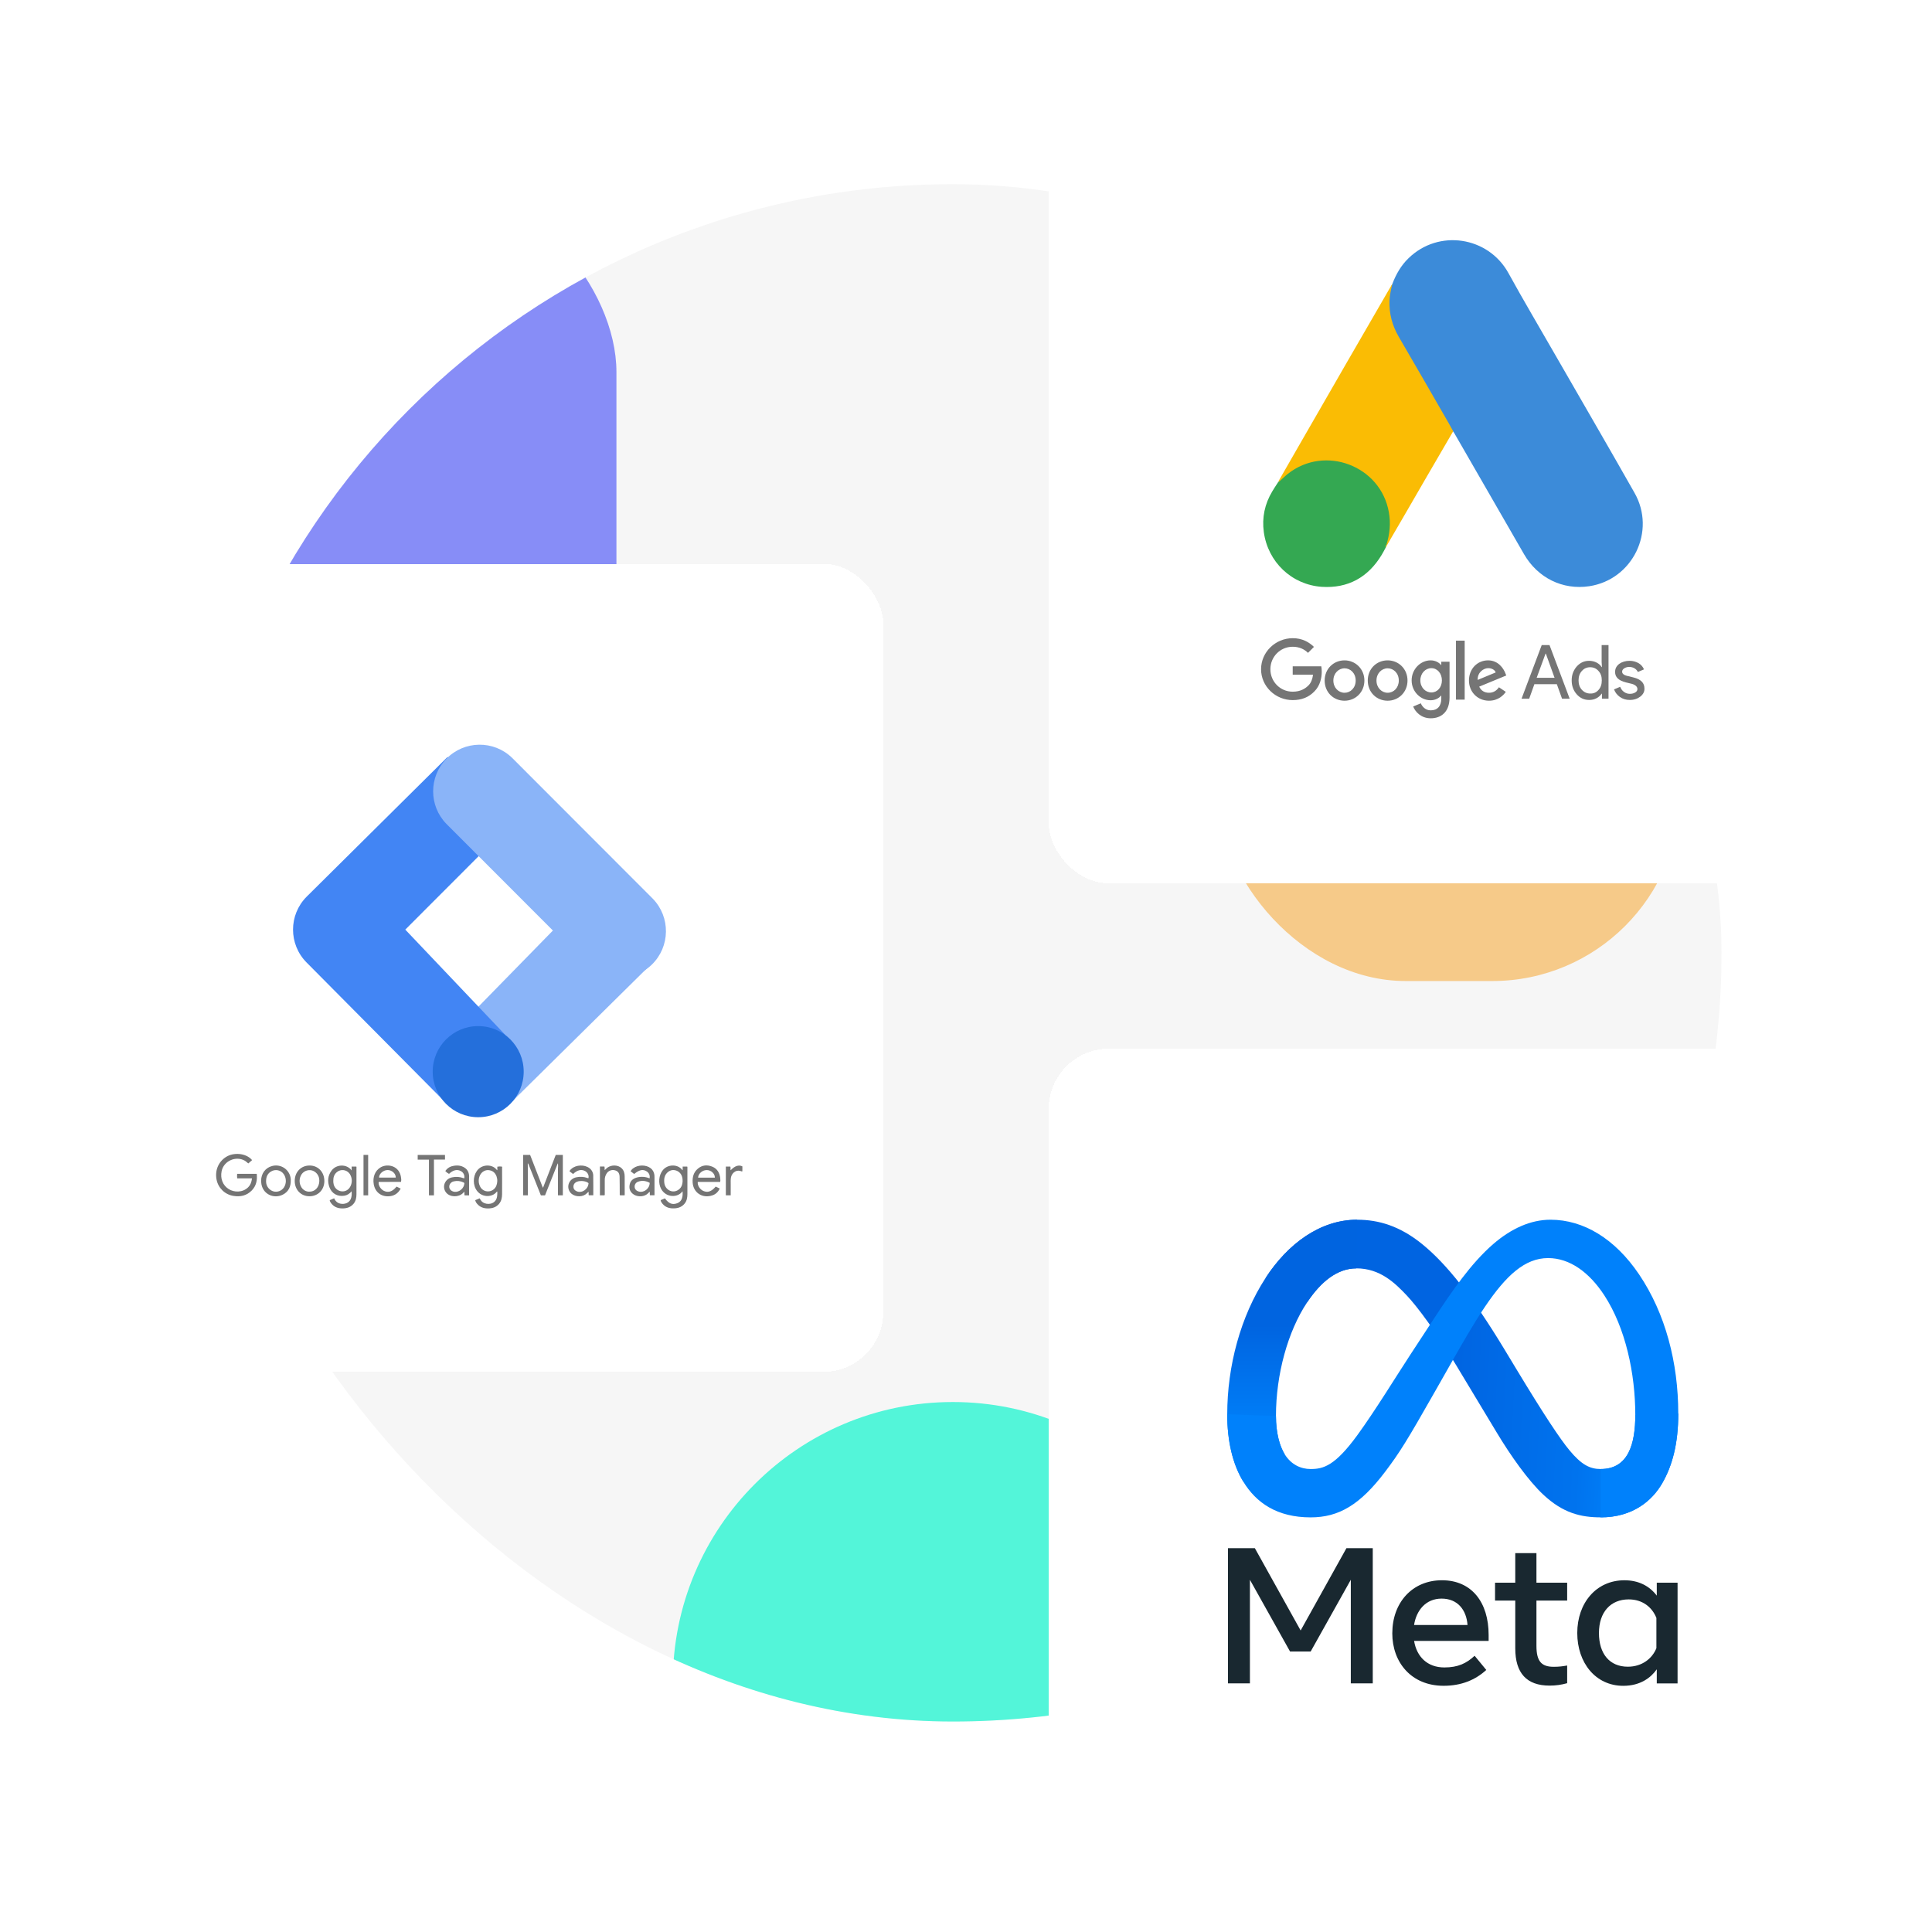<svg width="514" height="514" viewBox="0 0 514 514" fill="none" xmlns="http://www.w3.org/2000/svg">
<g clip-path="url(#clip0_12_255)">
<rect x="49" y="49" width="409" height="409" rx="204.5" fill="#F6F6F6"/>
<circle cx="253.5" cy="447.5" r="74.5" fill="#53F5D9"/>
<rect x="4" y="49" width="160" height="160" rx="50" fill="#878DF7"/>
<rect x="324" y="101" width="123" height="160" rx="50" fill="#F6CA89"/>
</g>
<g filter="url(#filter0_d_12_255)">
<rect x="275" y="16" width="215" height="215" rx="16" fill="white" shape-rendering="crispEdges"/>
<path d="M366.435 71.519C367.411 68.957 368.753 66.599 370.746 64.687C378.717 56.919 391.893 58.871 397.302 68.632C401.369 76.034 405.68 83.272 409.868 90.593C416.863 102.753 423.94 114.912 430.853 127.113C436.669 137.321 430.365 150.212 418.815 151.961C411.739 153.018 405.11 149.765 401.45 143.421C395.309 132.725 389.128 122.029 382.987 111.374C382.865 111.13 382.702 110.927 382.539 110.724C381.889 110.195 381.604 109.422 381.197 108.731C378.473 103.932 375.666 99.174 372.942 94.416C371.193 91.325 369.363 88.275 367.614 85.184C366.028 82.418 365.296 79.409 365.377 76.237C365.499 74.61 365.703 72.983 366.435 71.519Z" fill="#3C8BD9"/>
<path d="M366.435 71.519C366.069 72.983 365.743 74.447 365.662 75.993C365.54 79.409 366.394 82.581 368.102 85.55C372.576 93.236 377.049 100.963 381.482 108.69C381.889 109.381 382.214 110.073 382.621 110.723C380.181 114.953 377.741 119.142 375.26 123.371C371.844 129.268 368.428 135.206 364.971 141.103C364.808 141.103 364.767 141.021 364.727 140.899C364.686 140.574 364.808 140.289 364.889 139.964C366.557 133.864 365.174 128.455 360.985 123.819C358.423 121.013 355.17 119.426 351.428 118.898C346.548 118.206 342.237 119.467 338.374 122.517C337.682 123.046 337.235 123.819 336.422 124.225C336.259 124.225 336.178 124.144 336.137 124.022C338.089 120.647 340 117.271 341.953 113.896C350.005 99.906 358.057 85.916 366.15 71.967C366.231 71.804 366.353 71.682 366.435 71.519Z" fill="#FABC04"/>
<path d="M336.3 124.144C337.072 123.453 337.804 122.721 338.618 122.07C348.5 114.262 363.344 119.914 365.499 132.278C366.028 135.246 365.743 138.093 364.849 140.94C364.808 141.184 364.767 141.387 364.686 141.631C364.32 142.282 363.995 142.973 363.588 143.624C359.969 149.602 354.641 152.571 347.646 152.124C339.634 151.554 333.331 145.535 332.233 137.564C331.704 133.701 332.477 130.081 334.47 126.747C334.876 126.015 335.364 125.364 335.812 124.632C336.015 124.469 335.934 124.144 336.3 124.144Z" fill="#34A852"/>
<path d="M364.686 141.631C364.523 141.347 364.686 141.143 364.849 140.94L365.011 141.103L364.686 141.631Z" fill="#E1C025"/>
<path d="M339.919 165.788C335.324 165.788 331.501 169.489 331.501 174.044C331.501 178.599 335.324 182.259 339.919 182.259C342.4 182.259 344.23 181.446 345.694 179.941C347.199 178.436 347.646 176.362 347.646 174.695C347.646 174.166 347.605 173.678 347.524 173.271H339.919V175.508H345.328C345.165 176.769 344.759 177.704 344.108 178.355C343.335 179.128 342.074 180.022 339.919 180.022C336.584 180.022 333.981 177.338 333.981 174.044C333.981 170.75 336.584 168.066 339.919 168.066C341.708 168.066 343.051 168.757 343.986 169.692L345.572 168.106C344.23 166.805 342.44 165.788 339.919 165.788ZM353.706 171.685C350.818 171.685 348.419 173.922 348.419 177.053C348.419 180.185 350.777 182.422 353.706 182.422C356.634 182.422 358.992 180.144 358.992 177.053C358.992 173.963 356.593 171.685 353.706 171.685ZM353.706 180.307C352.12 180.307 350.737 178.965 350.737 177.053C350.737 175.142 352.12 173.8 353.706 173.8C355.292 173.8 356.674 175.101 356.674 177.053C356.674 179.006 355.292 180.307 353.706 180.307ZM365.174 171.685C362.246 171.685 359.887 173.922 359.887 177.053C359.887 180.185 362.246 182.422 365.174 182.422C368.102 182.422 370.461 180.144 370.461 177.053C370.461 173.963 368.102 171.685 365.174 171.685ZM365.174 180.307C363.588 180.307 362.205 178.965 362.205 177.053C362.205 175.142 363.588 173.8 365.174 173.8C366.76 173.8 368.143 175.101 368.143 177.053C368.143 178.965 366.801 180.307 365.174 180.307ZM376.602 171.685C373.958 171.685 371.559 174.003 371.559 177.013C371.559 180.022 373.958 182.3 376.602 182.3C377.863 182.3 378.839 181.73 379.367 181.08H379.449V181.852C379.449 183.886 378.391 184.984 376.642 184.984C375.219 184.984 374.365 183.967 373.999 183.113L371.966 183.967C372.535 185.39 374.08 187.098 376.642 187.098C379.367 187.098 381.645 185.472 381.645 181.568V172.051H379.449V172.905H379.367C378.839 172.255 377.863 171.685 376.602 171.685ZM376.805 180.226C375.219 180.226 373.877 178.884 373.877 177.013C373.877 175.142 375.219 173.759 376.805 173.759C378.391 173.759 379.611 175.142 379.611 177.013C379.611 178.884 378.391 180.226 376.805 180.226ZM383.353 166.439H385.671V182.137H383.353V166.439ZM391.893 171.685C389.128 171.685 386.81 173.841 386.81 177.053C386.81 180.063 389.087 182.422 392.137 182.422C394.618 182.422 396.041 180.917 396.611 180.063L394.781 178.843C394.17 179.738 393.316 180.307 392.137 180.307C390.958 180.307 390.063 179.778 389.534 178.68L396.733 175.711L396.489 175.101C396.041 173.922 394.659 171.685 391.893 171.685ZM389.128 176.891C389.046 174.817 390.754 173.759 391.934 173.759C392.869 173.759 393.682 174.207 393.926 174.898L389.128 176.891Z" fill="#757575"/>
<path d="M400.799 181.893L406.168 167.618H408.242L413.61 181.893H411.576L410.194 178.029H404.215L402.833 181.893H400.799ZM404.825 176.321H409.584L407.266 169.896H407.184L404.825 176.321Z" fill="#757575"/>
<path d="M415.481 180.714C414.586 179.697 414.139 178.477 414.139 177.013C414.139 175.549 414.586 174.369 415.481 173.312C416.416 172.295 417.473 171.807 418.775 171.807C419.507 171.807 420.158 171.97 420.727 172.255C421.337 172.58 421.784 172.946 422.11 173.475H422.191L422.11 172.133V167.618H423.94V181.893H422.191V180.551H422.11C421.784 181.039 421.337 181.446 420.727 181.771C420.117 182.096 419.466 182.218 418.775 182.218C417.473 182.218 416.375 181.73 415.481 180.714ZM421.256 179.575C421.866 178.924 422.15 178.07 422.15 177.013C422.15 175.955 421.866 175.142 421.256 174.491C420.686 173.841 419.954 173.515 419.06 173.515C418.165 173.515 417.433 173.841 416.863 174.491C416.253 175.142 415.969 175.996 415.969 177.013C415.969 178.029 416.253 178.884 416.863 179.534C417.473 180.185 418.205 180.51 419.06 180.51C419.954 180.551 420.686 180.226 421.256 179.575Z" fill="#757575"/>
<path d="M432.399 181.323C431.666 181.893 430.731 182.218 429.592 182.218C428.616 182.218 427.762 181.974 426.99 181.445C426.258 180.917 425.729 180.266 425.404 179.412L427.03 178.721C427.274 179.29 427.6 179.778 428.088 180.103C428.535 180.429 429.064 180.591 429.592 180.591C430.162 180.591 430.65 180.469 431.056 180.225C431.463 179.981 431.626 179.656 431.626 179.331C431.626 178.721 431.138 178.233 430.202 177.948L428.535 177.541C426.624 177.053 425.688 176.159 425.688 174.776C425.688 173.881 426.054 173.19 426.786 172.62C427.518 172.092 428.454 171.807 429.552 171.807C430.406 171.807 431.178 172.01 431.91 172.417C432.602 172.824 433.09 173.393 433.375 174.085L431.748 174.776C431.544 174.369 431.26 174.044 430.853 173.8C430.446 173.556 429.958 173.434 429.43 173.434C428.942 173.434 428.535 173.556 428.128 173.8C427.762 174.044 427.559 174.329 427.559 174.695C427.559 175.264 428.088 175.671 429.145 175.874L430.609 176.24C432.561 176.728 433.497 177.704 433.497 179.168C433.537 180.022 433.131 180.754 432.399 181.323Z" fill="#757575"/>
</g>
<g filter="url(#filter1_d_12_255)">
<rect x="275" y="275" width="215" height="215" rx="16" fill="white" shape-rendering="crispEdges"/>
<g clip-path="url(#clip1_12_255)">
<path d="M332.721 335.964C338.661 326.865 347.237 320.5 357.073 320.5C362.769 320.5 368.43 322.173 374.344 326.972C380.811 332.217 387.707 340.852 396.309 355.086L399.394 360.195C406.839 372.518 411.073 378.857 413.554 381.846C416.743 385.687 418.976 386.828 421.877 386.828C429.236 386.828 431.07 380.113 431.07 372.424L442.504 372.066C442.504 380.101 440.91 386.006 438.197 390.669C435.579 395.178 430.47 399.687 421.877 399.687C416.537 399.687 411.801 398.533 406.569 393.628C402.544 389.864 397.843 383.175 394.226 377.163L383.464 359.301C378.064 350.339 373.11 343.654 370.243 340.627C367.157 337.374 363.193 333.444 356.867 333.444C351.746 333.444 347.4 337.012 343.761 342.475L332.726 335.96L332.721 335.964Z" fill="url(#paint0_linear_12_255)"/>
<path d="M356.867 333.448C351.746 333.448 347.4 337.016 343.761 342.479C338.614 350.194 335.464 361.686 335.464 372.722C335.464 377.274 336.471 380.769 337.783 382.885L326.734 390.115C323.893 385.423 322.5 379.27 322.5 372.262C322.5 359.514 326.023 346.226 332.721 335.964C338.661 326.865 347.237 320.5 357.073 320.5L356.863 333.448H356.867Z" fill="url(#paint1_linear_12_255)"/>
<path d="M335.46 372.722C335.46 377.274 336.467 380.769 337.779 382.885C339.501 385.653 342.073 386.828 344.691 386.828C348.073 386.828 351.163 385.994 357.124 377.806C361.899 371.244 367.521 362.031 371.31 356.257L377.721 346.473C382.174 339.677 387.326 332.124 393.236 327.002C398.061 322.821 403.264 320.5 408.501 320.5C417.296 320.5 425.67 325.563 432.077 335.057C439.093 345.455 442.496 358.552 442.496 372.066C442.496 380.101 440.901 386.006 438.189 390.669C435.57 395.178 430.461 399.687 421.869 399.687V386.828C429.227 386.828 431.061 380.113 431.061 372.424C431.061 361.469 428.49 349.317 422.829 340.631C418.809 334.47 413.601 330.706 407.871 330.706C401.674 330.706 396.686 335.351 391.084 343.628C388.106 348.027 385.046 353.387 381.613 359.438L377.833 366.093C370.239 379.471 368.314 382.519 364.517 387.548C357.861 396.353 352.179 399.691 344.696 399.691C335.82 399.691 330.206 395.872 326.73 390.119C323.893 385.423 322.5 379.27 322.5 372.262L335.46 372.722Z" fill="#0081FB"/>
<path d="M322.689 407.891H329.85L342.03 429.781L354.21 407.891H361.217V443.857H355.376V416.292L344.696 435.38H339.214L328.534 416.292V443.857H322.689V407.891ZM379.526 421.303C375.334 421.303 372.81 424.437 372.206 428.316H386.426C386.134 424.318 383.811 421.303 379.521 421.303H379.526ZM366.416 430.526C366.416 422.364 371.726 416.42 379.629 416.42C387.531 416.42 392.044 422.287 392.044 430.96V432.553H372.21C372.913 436.772 375.733 439.616 380.276 439.616C383.901 439.616 386.169 438.518 388.316 436.508L391.419 440.285C388.496 442.954 384.776 444.496 380.066 444.496C371.511 444.496 366.411 438.301 366.411 430.522L366.416 430.526ZM399.129 421.819H393.75V417.067H399.129V409.207H404.764V417.067H412.937V421.819H404.764V433.868C404.764 437.981 406.089 439.442 409.341 439.442C410.829 439.442 411.677 439.314 412.937 439.105V443.806C411.369 444.245 409.877 444.449 408.257 444.449C402.171 444.449 399.129 441.145 399.129 434.532V421.819ZM436.676 426.443C435.544 423.603 433.016 421.512 429.304 421.512C424.479 421.512 421.393 424.914 421.393 430.453C421.393 435.993 424.234 439.42 429.073 439.42C432.879 439.42 435.591 437.223 436.676 434.486V426.443ZM442.311 443.861H436.779V440.11C435.231 442.32 432.416 444.504 427.856 444.504C420.523 444.504 415.624 438.407 415.624 430.453C415.624 422.5 420.643 416.424 428.169 416.424C431.889 416.424 434.807 417.901 436.779 420.512V417.071H442.311V443.866V443.861Z" fill="#192830"/>
</g>
</g>
<g filter="url(#filter2_d_12_255)">
<rect x="16" y="146" width="215" height="215" rx="16" fill="white" shape-rendering="crispEdges"/>
<path d="M144.366 305.565C143.763 307.082 143.155 308.598 142.553 310.115C142.04 311.417 141.522 312.714 141.004 314.016H139.895C138.786 311.22 137.676 308.424 136.567 305.639C136.539 305.599 136.522 305.554 136.472 305.526C136.387 305.526 136.387 305.582 136.41 305.644C136.477 308.424 136.426 311.209 136.443 314.01H135.176V303.265H137.035C138.149 306.14 139.27 309.027 140.396 311.924L140.492 311.936L143.853 303.265H145.74V314.005H144.439V306.997C144.49 306.524 144.495 306.039 144.45 305.565C144.45 305.515 144.45 305.588 144.422 305.548C144.411 305.532 144.377 305.548 144.366 305.577V305.565Z" fill="#757575"/>
<path d="M63.059 304.652L62.074 305.52C61.776 305.34 61.505 305.013 61.134 304.799C58.752 303.434 55.526 304.866 54.968 307.561C54.563 309.534 55.261 311.333 56.826 312.336C58.296 313.272 60.537 313.306 61.984 311.902C62.643 311.259 62.93 310.459 63.042 309.5H59.123C59.033 309.094 59.078 308.705 59.09 308.288H64.304C64.484 309.968 64.191 311.49 62.964 312.736C61.601 314.123 59.906 314.473 58.071 314.157C55.818 313.791 54.039 312.049 53.611 309.81C53.144 307.369 54.118 305.064 56.156 303.79C58.194 302.515 61.308 302.797 62.885 304.438C62.935 304.506 62.975 304.562 63.048 304.646L63.059 304.652Z" fill="#757575"/>
<path d="M156.843 314.01H155.61V306.349H156.798C156.933 306.659 156.804 306.975 156.888 307.307C157.13 307.099 157.316 306.856 157.564 306.67C158.696 305.842 160.407 305.887 161.37 306.794C161.99 307.386 162.187 308.153 162.192 308.976C162.209 310.6 162.203 312.223 162.203 313.847C162.198 313.903 162.187 313.954 162.17 314.005H160.948C160.841 313.853 160.886 313.706 160.88 313.554C160.869 312.054 160.88 310.555 160.841 309.055C160.818 308.119 160.39 307.567 159.642 307.369C158.814 307.116 157.913 307.431 157.423 308.147C157.057 308.689 156.871 309.331 156.894 309.985C156.883 311.186 156.894 312.387 156.894 313.582C156.916 313.723 156.894 313.869 156.843 314.005V314.01Z" fill="#757575"/>
<path d="M111.449 314.016H110.12V304.517H107.125V303.271H114.388V304.5H111.449V314.016Z" fill="#757575"/>
<path d="M193.504 306.298V307.623C193.268 307.696 193.099 307.55 192.913 307.51C191.567 307.195 190.649 308.3 190.469 309.258C190.357 309.878 190.407 310.504 190.402 311.124V314.005H189.107V306.366H190.306C190.413 306.693 190.306 307.02 190.374 307.358C191.488 306.174 192.53 305.83 193.504 306.304V306.298Z" fill="#757575"/>
<path d="M93.949 314.016H92.71V303.26H93.949V314.016Z" fill="#757575"/>
<path d="M129.585 306.721C129.585 306.603 129.625 306.467 129.523 306.366C129.124 306.304 128.713 306.315 128.313 306.394V307.358C128.251 307.307 128.189 307.251 128.127 307.189C126.995 305.763 124.625 305.729 123.285 307.037C121.99 308.3 121.669 310.583 122.564 312.285C123.825 314.687 126.922 314.687 128.155 313.063C128.172 313.018 128.228 312.996 128.273 313.013C128.285 313.013 128.296 313.024 128.301 313.035C128.318 313.362 128.313 313.689 128.279 314.016C128.144 316.158 126.229 316.598 124.923 316.113C124.304 315.888 123.91 315.42 123.617 314.805L122.429 315.301C122.508 315.64 122.665 315.955 122.896 316.22C123.645 317.139 124.642 317.5 125.801 317.5C126.961 317.5 128.014 317.201 128.797 316.248C129.411 315.499 129.568 314.597 129.574 313.689C129.597 311.366 129.58 309.044 129.574 306.721H129.585ZM128.076 311.383C127.75 312.302 126.894 312.928 125.914 312.962C124.923 313.007 124.011 312.421 123.651 311.496C123.24 310.583 123.268 309.529 123.718 308.638C124.135 307.781 125.064 307.228 125.965 307.307C127.012 307.398 127.716 307.961 128.093 308.931C128.24 309.343 128.313 309.777 128.296 310.216C128.29 310.617 128.211 311.011 128.076 311.389V311.383Z" fill="#757575"/>
<path d="M90.841 306.682C90.841 306.574 90.869 306.456 90.779 306.355H89.552V307.381C88.217 305.599 85.486 305.729 84.231 307.398C83.195 308.773 83.076 310.307 83.651 311.868C84.276 313.565 85.807 314.394 87.586 314.117C88.38 313.993 89.005 313.576 89.535 312.939C89.709 314.58 89.247 315.662 88.189 316.091C87.665 316.299 87.091 316.35 86.539 316.22C85.751 316.051 85.227 315.544 84.889 314.8L83.713 315.301C83.746 315.527 83.836 315.747 83.972 315.933C84.698 317.026 85.751 317.483 87.029 317.494C88.217 317.506 89.276 317.201 90.064 316.254C90.661 315.533 90.83 314.664 90.835 313.768C90.835 311.411 90.835 309.055 90.835 306.687L90.841 306.682ZM89.276 311.524C88.825 312.516 87.902 313.052 86.916 312.951C85.875 312.86 85.013 312.111 84.777 311.096C84.704 310.803 84.664 310.498 84.67 310.194C84.653 309.207 84.918 308.395 85.661 307.809C86.657 307.003 88.121 307.155 88.932 308.153C89.045 308.288 89.14 308.44 89.214 308.598C89.692 309.512 89.715 310.594 89.276 311.524Z" fill="#757575"/>
<path d="M178.836 306.36H177.62V307.336C177.547 307.285 177.519 307.279 177.508 307.262C176.336 305.672 173.639 305.672 172.31 307.347C171.263 308.672 171.083 310.774 171.871 312.263C173.149 314.687 176.308 314.693 177.541 312.979L177.598 312.99C177.75 314.974 177.08 315.781 176.145 316.119C174.856 316.592 173.926 316.215 172.896 314.817L171.764 315.29C171.781 315.516 171.866 315.735 172.006 315.916C172.682 316.942 173.656 317.432 174.872 317.477C176.128 317.528 177.254 317.263 178.099 316.26C178.724 315.521 178.876 314.625 178.881 313.706C178.898 311.383 178.881 309.055 178.881 306.732C178.904 306.608 178.887 306.473 178.836 306.36ZM177.609 310.137C177.586 311.254 177.226 312.206 176.167 312.731C174.67 313.48 172.913 312.421 172.733 310.667C172.665 310.019 172.682 309.371 172.964 308.756C173.414 307.803 174.383 307.195 175.317 307.296C176.41 307.386 177.31 308.198 177.513 309.28C177.581 309.562 177.615 309.85 177.603 310.137H177.609Z" fill="#757575"/>
<path d="M187.603 310.442C187.626 310.329 187.643 310.211 187.648 310.092C187.648 309.889 187.643 309.692 187.62 309.495C187.468 308.085 186.871 306.947 185.503 306.388C184.135 305.83 182.817 305.949 181.669 306.913C180.52 307.877 180.182 309.162 180.278 310.611C180.447 313.311 182.896 314.957 185.604 313.993C186.46 313.695 187.08 313.063 187.496 312.212L186.404 311.688C185.261 313.035 184.247 313.368 183.054 312.815C182.175 312.409 181.494 311.276 181.64 310.442H187.603ZM184.033 307.29C185.199 307.307 186.196 308.226 186.19 309.303H181.725C181.77 308.238 182.874 307.279 184.028 307.296L184.033 307.29Z" fill="#757575"/>
<path d="M99.698 310.436H102.693C102.767 310.109 102.778 309.765 102.716 309.438C102.367 306.084 99.09 305.498 97.277 306.558C95.74 307.46 95.109 309.196 95.436 311.079C95.824 313.272 97.57 314.512 99.777 314.236C101.055 314.078 101.973 313.385 102.603 312.223L101.5 311.688C100.413 313.052 99.281 313.402 98.071 312.787C97.22 312.353 96.556 311.192 96.759 310.447H99.692L99.698 310.436ZM99.101 307.285C100.278 307.274 101.336 308.238 101.286 309.297H96.854C96.815 308.316 97.952 307.296 99.095 307.29L99.101 307.285Z" fill="#757575"/>
<path d="M120.813 309.032C120.801 308.052 120.458 307.217 119.613 306.665C118.645 306.033 117.581 305.966 116.488 306.208C115.661 306.366 114.934 306.851 114.473 307.555C114.754 307.865 115.086 308.119 115.458 308.305C116.55 307.262 117.654 307.014 118.639 307.584C119.326 307.95 119.681 308.734 119.512 309.495C119.456 309.483 119.394 309.472 119.338 309.455C118.352 309.078 117.282 308.999 116.252 309.235C114.349 309.63 113.504 311.767 114.67 313.255C115.672 314.54 117.986 314.602 119.185 313.407C119.292 313.3 119.36 313.148 119.529 313.086C119.613 313.413 119.501 313.729 119.602 314.022H120.801C120.801 312.33 120.813 310.684 120.801 309.038L120.813 309.032ZM116.95 313.08C115.88 312.967 115.25 312.082 115.627 311.175C115.824 310.718 116.235 310.391 116.725 310.295C117.603 310.081 118.532 310.188 119.343 310.594C119.416 310.639 119.49 310.69 119.551 310.746C119.512 312.105 118.217 313.215 116.944 313.075L116.95 313.08Z" fill="#757575"/>
<path d="M153.831 308.807C153.831 308.018 153.465 307.279 152.84 306.8C151.528 305.785 149.287 305.859 148.042 306.952C147.834 307.133 147.603 307.319 147.524 307.629C147.84 307.865 148.149 308.097 148.47 308.339C149.585 307.257 150.717 307.003 151.719 307.589C152.389 307.989 152.75 308.79 152.541 309.472C152.474 309.455 152.401 309.438 152.333 309.416C151.359 309.055 150.295 308.987 149.281 309.224C147.395 309.647 146.578 311.693 147.688 313.204C148.521 314.337 150.52 314.614 151.759 313.779C152.046 313.559 152.316 313.317 152.564 313.052C152.66 313.396 152.547 313.712 152.643 313.993H153.842C153.842 312.246 153.859 310.526 153.825 308.801L153.831 308.807ZM149.546 312.979C149.028 312.798 148.645 312.46 148.572 311.902C148.487 311.395 148.707 310.882 149.129 310.594C149.923 309.996 151.826 310.092 152.575 310.774C152.519 312.313 150.942 313.469 149.546 312.984V312.979Z" fill="#757575"/>
<path d="M170.131 309.286C170.137 309.061 170.131 308.835 170.103 308.615C170.002 307.882 169.698 307.251 169.107 306.794C167.868 305.847 165.773 305.847 164.506 306.794C164.191 306.997 163.943 307.285 163.78 307.623L164.72 308.333C166.094 307.206 167.046 307.009 168.031 307.634C168.673 308.018 168.988 308.773 168.814 309.5C167.789 309.072 166.652 308.976 165.565 309.235C164.613 309.478 163.819 309.968 163.56 310.989C163.301 312.009 163.51 312.905 164.332 313.599C165.283 314.405 166.928 314.49 167.981 313.813C168.301 313.593 168.583 313.334 168.825 313.035C168.949 313.39 168.825 313.712 168.915 313.999H170.126C170.126 312.409 170.126 310.848 170.126 309.286H170.131ZM165.869 312.984C165.261 312.793 164.889 312.364 164.844 311.784C164.794 311.192 165.137 310.633 165.694 310.414C166.781 309.985 167.834 310.143 168.848 310.684C168.848 312.251 167.282 313.424 165.869 312.979V312.984Z" fill="#757575"/>
<path d="M73.363 309.963C73.341 307.792 71.562 306.05 69.388 306.073C69.05 306.073 68.713 306.123 68.386 306.214C66.612 306.676 65.469 308.226 65.469 310.143C65.481 310.295 65.486 310.419 65.492 310.543C65.683 313.588 68.729 315.093 71.241 313.83C72.8 313.046 73.403 311.654 73.358 309.963H73.363ZM71.517 311.947C70.892 312.849 69.765 313.255 68.713 312.951C67.609 312.607 66.838 311.609 66.793 310.447V310.182C66.804 309.145 67.147 308.271 68.054 307.702C69.219 306.947 70.785 307.279 71.539 308.446C71.545 308.457 71.55 308.469 71.562 308.48C72.22 309.545 72.209 310.898 71.522 311.947H71.517Z" fill="#757575"/>
<path d="M78.386 306.084C76.117 306.061 74.433 307.775 74.411 310.137C74.388 312.5 76.032 314.247 78.307 314.258C80.582 314.27 82.277 312.573 82.294 310.244C82.311 307.854 80.672 306.101 78.392 306.078L78.386 306.084ZM78.217 313.041C77.401 313.024 76.652 312.595 76.213 311.908C75.503 310.797 75.543 309.365 76.32 308.3C76.961 307.488 78.026 307.133 79.028 307.398C80.058 307.713 80.802 308.61 80.925 309.675C80.942 309.861 80.954 310.047 80.959 310.166C80.92 311.913 79.771 313.097 78.211 313.035L78.217 313.041Z" fill="#757575"/>
<path d="M132.125 289.166L114.923 272.372L151.866 234.6L169.675 252.077L132.125 289.166Z" fill="#8AB4F8"/>
<path d="M132.198 214.914L115.058 197.393L77.581 234.561C72.755 239.403 72.755 247.24 77.581 252.082L114.495 289.284L131.95 272.935L103.825 243.321L132.198 214.914Z" fill="#4285F4"/>
<path d="M169.428 234.848L132.265 197.641C127.367 192.86 119.523 192.967 114.749 197.872C110.064 202.686 110.064 210.364 114.749 215.179L151.911 252.387C156.685 257.291 164.529 257.398 169.428 252.618C174.326 247.837 174.433 239.984 169.658 235.079C169.585 235 169.506 234.927 169.428 234.848Z" fill="#8AB4F8"/>
<path d="M123.223 293.23C129.909 293.23 135.328 287.804 135.328 281.11C135.328 274.416 129.909 268.989 123.223 268.989C116.537 268.989 111.117 274.416 111.117 281.11C111.117 287.804 116.537 293.23 123.223 293.23Z" fill="#246FDB"/>
</g>
<defs>
<filter id="filter0_d_12_255" x="259" y="0" width="255" height="255" filterUnits="userSpaceOnUse" color-interpolation-filters="sRGB">
<feFlood flood-opacity="0" result="BackgroundImageFix"/>
<feColorMatrix in="SourceAlpha" type="matrix" values="0 0 0 0 0 0 0 0 0 0 0 0 0 0 0 0 0 0 127 0" result="hardAlpha"/>
<feOffset dx="4" dy="4"/>
<feGaussianBlur stdDeviation="10"/>
<feComposite in2="hardAlpha" operator="out"/>
<feColorMatrix type="matrix" values="0 0 0 0 0 0 0 0 0 0 0 0 0 0 0 0 0 0 0.1 0"/>
<feBlend mode="normal" in2="BackgroundImageFix" result="effect1_dropShadow_12_255"/>
<feBlend mode="normal" in="SourceGraphic" in2="effect1_dropShadow_12_255" result="shape"/>
</filter>
<filter id="filter1_d_12_255" x="259" y="259" width="255" height="255" filterUnits="userSpaceOnUse" color-interpolation-filters="sRGB">
<feFlood flood-opacity="0" result="BackgroundImageFix"/>
<feColorMatrix in="SourceAlpha" type="matrix" values="0 0 0 0 0 0 0 0 0 0 0 0 0 0 0 0 0 0 127 0" result="hardAlpha"/>
<feOffset dx="4" dy="4"/>
<feGaussianBlur stdDeviation="10"/>
<feComposite in2="hardAlpha" operator="out"/>
<feColorMatrix type="matrix" values="0 0 0 0 0 0 0 0 0 0 0 0 0 0 0 0 0 0 0.1 0"/>
<feBlend mode="normal" in2="BackgroundImageFix" result="effect1_dropShadow_12_255"/>
<feBlend mode="normal" in="SourceGraphic" in2="effect1_dropShadow_12_255" result="shape"/>
</filter>
<filter id="filter2_d_12_255" x="0" y="130" width="255" height="255" filterUnits="userSpaceOnUse" color-interpolation-filters="sRGB">
<feFlood flood-opacity="0" result="BackgroundImageFix"/>
<feColorMatrix in="SourceAlpha" type="matrix" values="0 0 0 0 0 0 0 0 0 0 0 0 0 0 0 0 0 0 127 0" result="hardAlpha"/>
<feOffset dx="4" dy="4"/>
<feGaussianBlur stdDeviation="10"/>
<feComposite in2="hardAlpha" operator="out"/>
<feColorMatrix type="matrix" values="0 0 0 0 0 0 0 0 0 0 0 0 0 0 0 0 0 0 0.1 0"/>
<feBlend mode="normal" in2="BackgroundImageFix" result="effect1_dropShadow_12_255"/>
<feBlend mode="normal" in="SourceGraphic" in2="effect1_dropShadow_12_255" result="shape"/>
</filter>
<linearGradient id="paint0_linear_12_255" x1="348.426" y1="358.613" x2="430.734" y2="362.797" gradientUnits="userSpaceOnUse">
<stop stop-color="#0064E1"/>
<stop offset="0.4" stop-color="#0064E1"/>
<stop offset="0.83" stop-color="#0073EE"/>
<stop offset="1" stop-color="#0082FB"/>
</linearGradient>
<linearGradient id="paint1_linear_12_255" x1="339.733" y1="378.623" x2="339.733" y2="348.474" gradientUnits="userSpaceOnUse">
<stop stop-color="#0082FB"/>
<stop offset="1" stop-color="#0064E0"/>
</linearGradient>
<clipPath id="clip0_12_255">
<rect x="49" y="49" width="409" height="409" rx="204.5" fill="white"/>
</clipPath>
<clipPath id="clip1_12_255">
<rect width="120" height="124" fill="white" transform="translate(322.5 320.5)"/>
</clipPath>
</defs>
</svg>
